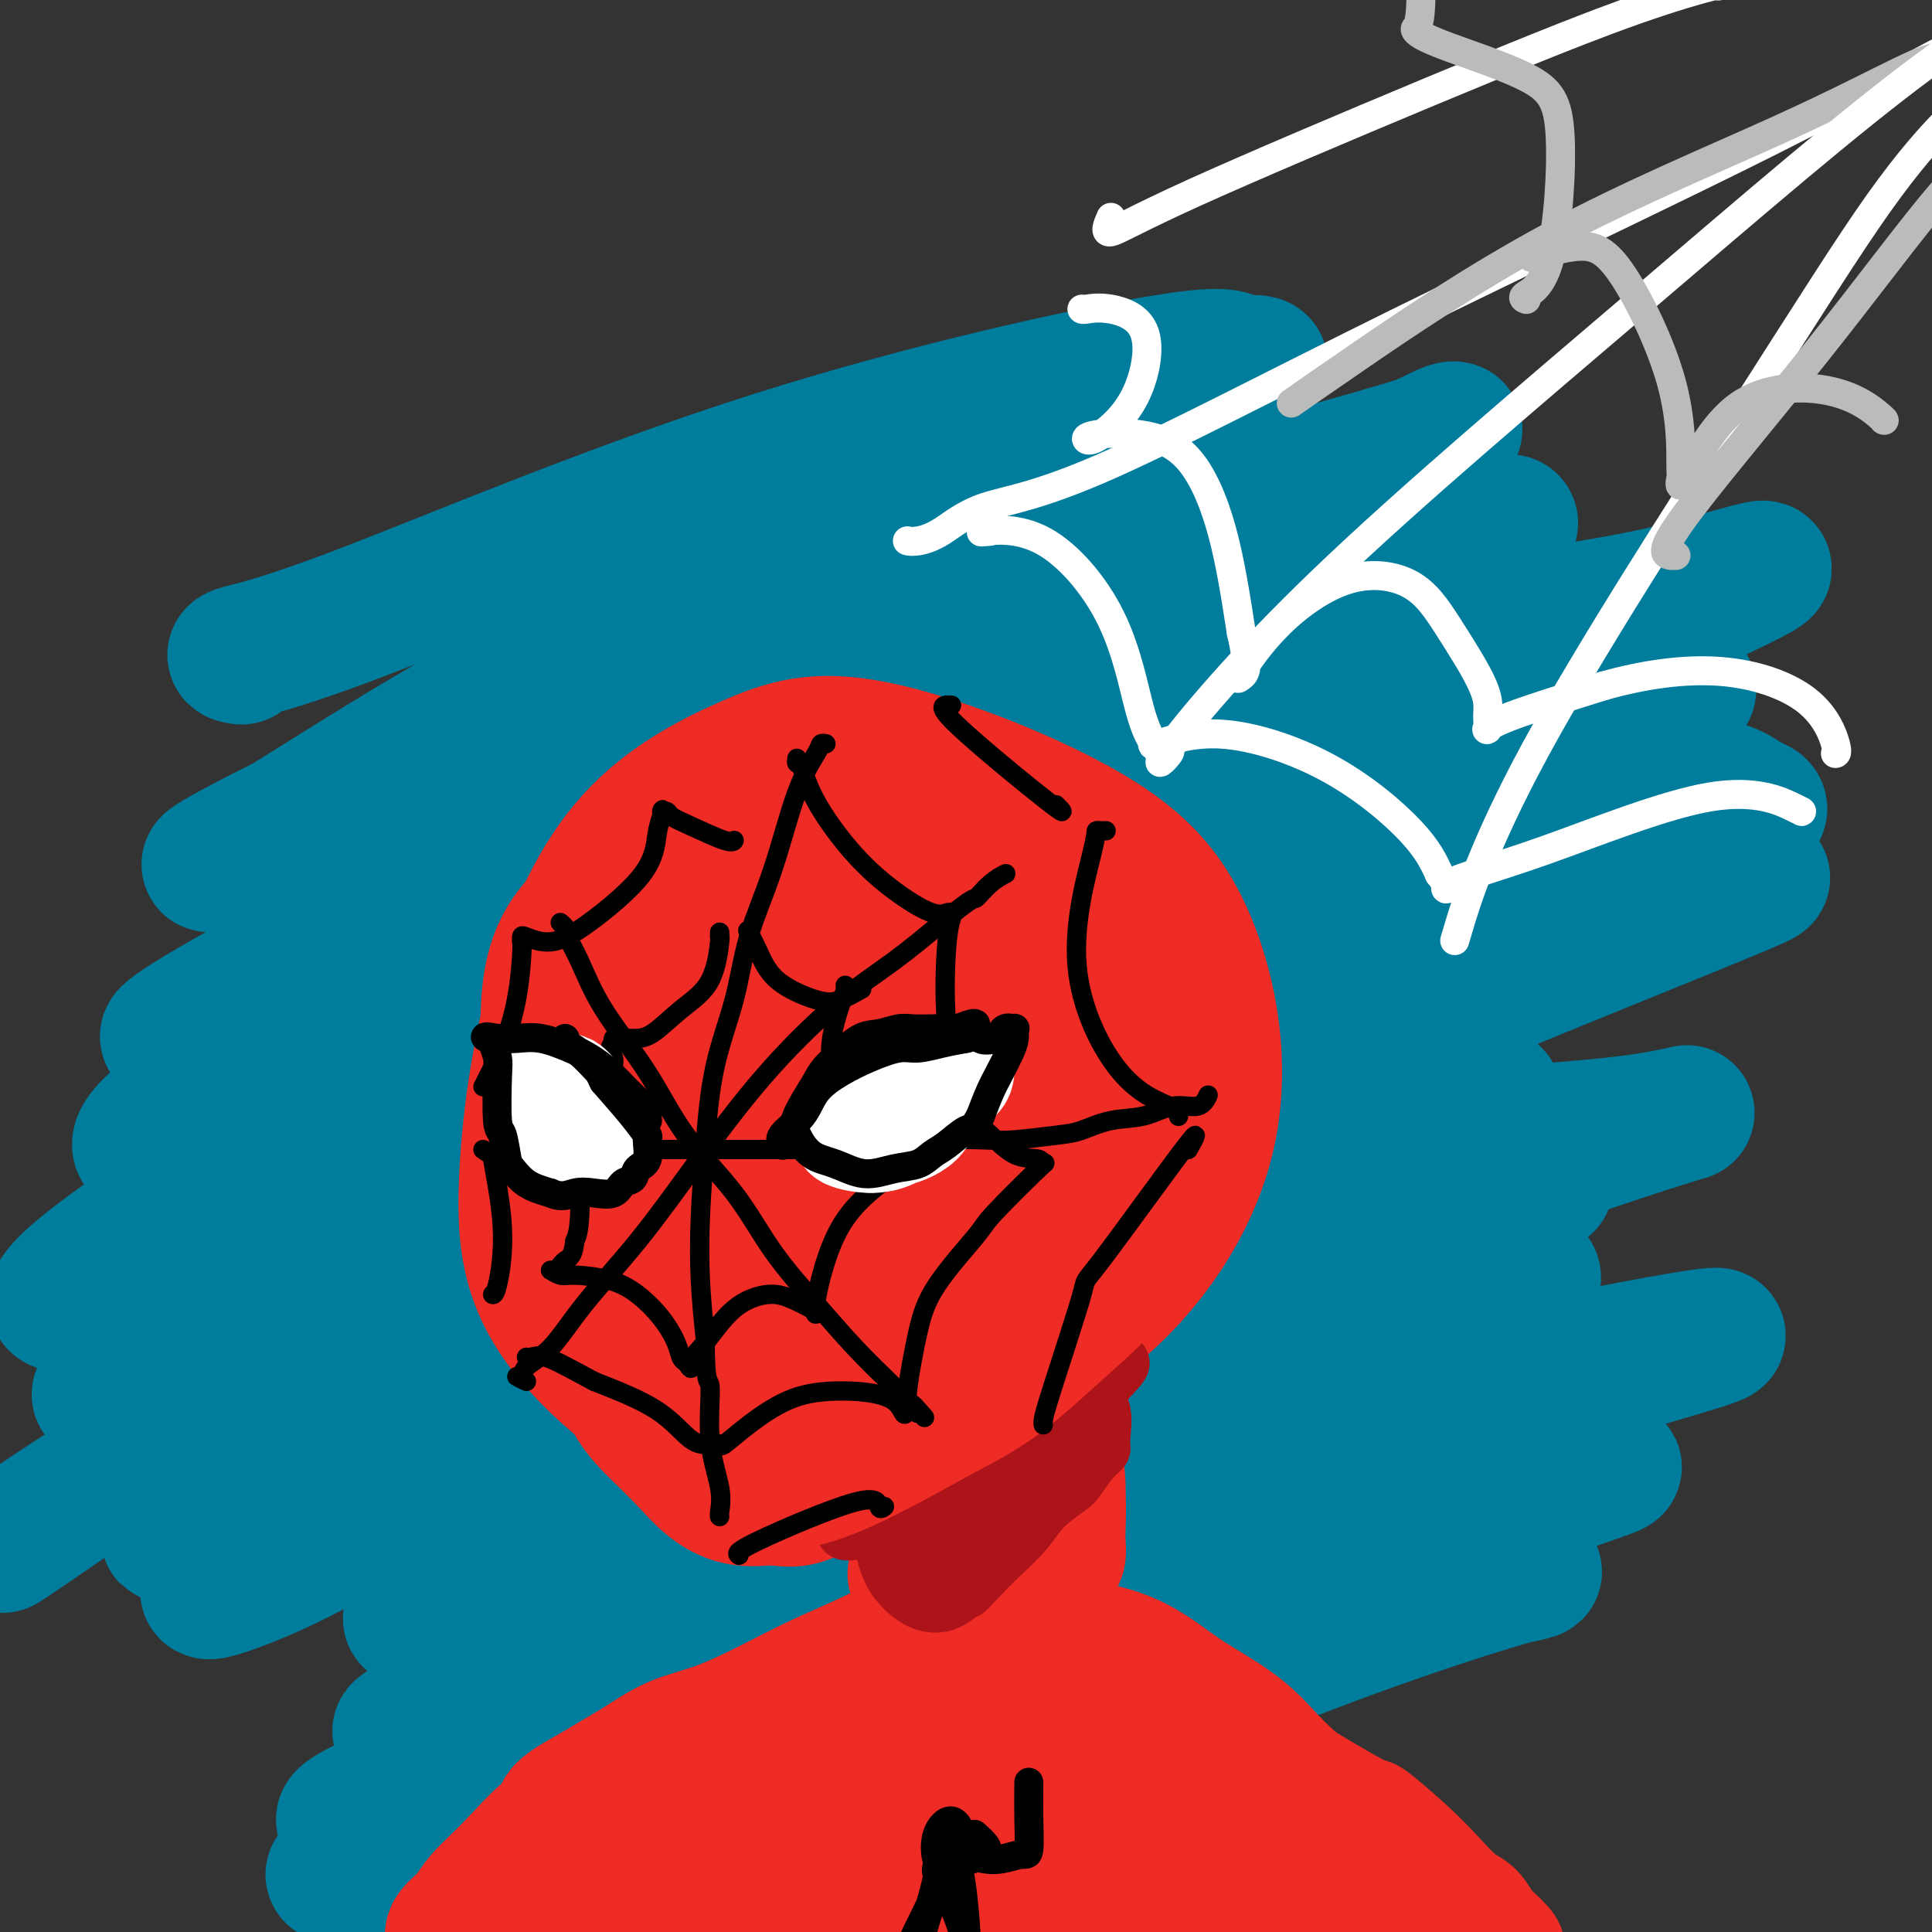<svg viewBox='0 0 400 400' version='1.1' xmlns='http://www.w3.org/2000/svg' xmlns:xlink='http://www.w3.org/1999/xlink'><rect x="0" y="0" width="400" height="400" fill="#333333" stroke="none"/><g fill='none' stroke='rgb(0,124,156)' stroke-width='28' stroke-linecap='round' stroke-linejoin='round'><path d='M50,136c-1.171,-0.180 -2.342,-0.361 0,-1c2.342,-0.639 8.197,-1.737 27,-9c18.803,-7.263 50.556,-20.692 83,-31c32.444,-10.308 65.580,-17.496 81,-20c15.420,-2.504 13.123,-0.325 16,0c2.877,0.325 10.927,-1.203 -10,7c-20.927,8.203 -70.831,26.137 -109,44c-38.169,17.863 -64.602,35.654 -80,45c-15.398,9.346 -19.761,10.247 -8,4c11.761,-6.247 39.646,-19.642 70,-31c30.354,-11.358 63.177,-20.679 96,-30'/><path d='M216,114c30.947,-9.113 60.315,-16.895 74,-21c13.685,-4.105 11.686,-4.532 10,-4c-1.686,0.532 -3.058,2.022 -26,11c-22.942,8.978 -67.453,25.445 -106,43c-38.547,17.555 -71.130,36.197 -93,49c-21.870,12.803 -33.027,19.765 -38,22c-4.973,2.235 -3.764,-0.257 22,-14c25.764,-13.743 76.081,-38.735 118,-55c41.919,-16.265 75.440,-23.802 98,-29c22.560,-5.198 34.160,-8.057 37,-8c2.840,0.057 -3.080,3.028 -9,6'/><path d='M303,114c-22.591,9.039 -74.569,28.636 -122,49c-47.431,20.364 -90.315,41.494 -115,55c-24.685,13.506 -31.172,19.389 -35,20c-3.828,0.611 -4.999,-4.051 20,-18c24.999,-13.949 76.166,-37.187 123,-55c46.834,-17.813 89.334,-30.202 111,-36c21.666,-5.798 22.496,-5.007 24,-5c1.504,0.007 3.681,-0.771 -11,6c-14.681,6.771 -46.222,21.092 -88,40c-41.778,18.908 -93.794,42.402 -126,59c-32.206,16.598 -44.603,26.299 -57,36'/><path d='M27,265c-15.149,7.448 -24.522,8.069 -2,-8c22.522,-16.069 76.939,-48.827 127,-73c50.061,-24.173 95.766,-39.762 127,-48c31.234,-8.238 47.998,-9.125 65,-13c17.002,-3.875 34.244,-10.740 7,2c-27.244,12.740 -98.974,45.083 -139,62c-40.026,16.917 -48.350,18.409 -74,31c-25.650,12.591 -68.628,36.282 -93,52c-24.372,15.718 -30.139,23.462 -19,16c11.139,-7.462 39.182,-30.132 80,-53c40.818,-22.868 94.409,-45.934 148,-69'/><path d='M254,164c36.772,-15.336 54.701,-19.176 68,-21c13.299,-1.824 21.967,-1.633 26,-1c4.033,0.633 3.432,1.709 -36,20c-39.432,18.291 -117.695,53.797 -149,68c-31.305,14.203 -15.653,7.101 0,0'/><path d='M87,278c-16.504,4.864 -33.009,9.729 -52,20c-18.991,10.271 -40.469,25.949 -33,21c7.469,-4.949 43.886,-30.523 78,-52c34.114,-21.477 65.927,-38.856 111,-57c45.073,-18.144 103.407,-37.054 134,-44c30.593,-6.946 33.446,-1.927 37,0c3.554,1.927 7.808,0.764 -27,14c-34.808,13.236 -108.679,40.871 -143,55c-34.321,14.129 -29.092,14.751 -27,15c2.092,0.249 1.046,0.124 0,0'/><path d='M85,287c-10.387,6.286 -20.774,12.571 -31,19c-10.226,6.429 -20.292,13.000 -19,12c1.292,-1.000 13.940,-9.571 19,-13c5.060,-3.429 2.530,-1.714 0,0'/><path d='M304,192c14.880,-1.576 29.761,-3.152 43,-6c13.239,-2.848 24.837,-6.970 13,-2c-11.837,4.970 -47.110,19.030 -73,30c-25.890,10.970 -42.397,18.848 -49,22c-6.603,3.152 -3.301,1.576 0,0'/><path d='M88,307c-10.589,6.583 -21.179,13.167 -32,18c-10.821,4.833 -21.875,7.917 -2,-2c19.875,-9.917 70.679,-32.833 91,-42c20.321,-9.167 10.161,-4.583 0,0'/><path d='M256,240c11.238,-1.400 22.475,-2.801 38,-4c15.525,-1.199 35.337,-2.198 47,-4c11.663,-1.802 15.179,-4.408 -18,7c-33.179,11.408 -103.051,36.831 -131,47c-27.949,10.169 -13.974,5.085 0,0'/><path d='M135,310c-9.440,5.774 -18.880,11.547 -31,17c-12.120,5.453 -26.919,10.585 -14,7c12.919,-3.585 53.555,-15.888 73,-22c19.445,-6.112 17.699,-6.032 17,-6c-0.699,0.032 -0.349,0.016 0,0'/><path d='M233,283c4.042,-0.500 8.083,-1.000 27,-6c18.917,-5.000 52.708,-14.500 57,-13c4.292,1.500 -20.917,14.000 -31,19c-10.083,5.000 -5.042,2.500 0,0'/><path d='M228,308c0.000,0.000 0.100,0.100 0.1,0.1'/><path d='M183,329c-3.506,0.655 -7.012,1.310 -22,9c-14.988,7.690 -41.458,22.417 -47,26c-5.542,3.583 9.845,-3.976 16,-7c6.155,-3.024 3.077,-1.512 0,0'/><path d='M284,283c6.667,-1.250 13.333,-2.500 16,-3c2.667,-0.500 1.333,-0.250 0,0'/><path d='M89,378c-9.667,4.444 -19.333,8.889 -20,10c-0.667,1.111 7.667,-1.111 11,-2c3.333,-0.889 1.667,-0.444 0,0'/><path d='M320,286c3.378,-0.956 6.756,-1.911 8,-2c1.244,-0.089 0.356,0.689 0,1c-0.356,0.311 -0.178,0.156 0,0'/><path d='M159,353c-0.059,-0.646 -0.118,-1.292 -15,6c-14.882,7.292 -44.587,22.522 -57,29c-12.413,6.478 -7.534,4.206 -1,1c6.534,-3.206 14.724,-7.344 18,-9c3.276,-1.656 1.638,-0.828 0,0'/><path d='M321,283c-0.973,-0.003 -1.945,-0.005 8,-2c9.945,-1.995 30.809,-5.982 26,-4c-4.809,1.982 -35.289,9.933 -67,21c-31.711,11.067 -64.653,25.249 -91,36c-26.347,10.751 -46.099,18.072 -54,21c-7.901,2.928 -3.950,1.464 0,0'/><path d='M72,377c1.482,-0.074 2.963,-0.147 1,0c-1.963,0.147 -7.372,0.515 18,-10c25.372,-10.515 81.523,-31.914 111,-43c29.477,-11.086 32.279,-11.858 48,-18c15.721,-6.142 44.360,-17.655 58,-23c13.640,-5.345 12.279,-4.523 13,-5c0.721,-0.477 3.523,-2.253 -12,2c-15.523,4.253 -49.369,14.535 -81,25c-31.631,10.465 -61.045,21.114 -83,29c-21.955,7.886 -36.449,13.008 -48,18c-11.551,4.992 -20.157,9.855 -9,3c11.157,-6.855 42.079,-25.427 73,-44'/><path d='M161,311c28.927,-14.910 64.743,-30.185 92,-41c27.257,-10.815 45.954,-17.169 57,-21c11.046,-3.831 14.440,-5.138 3,-3c-11.440,2.138 -37.715,7.721 -72,19c-34.285,11.279 -76.581,28.255 -103,37c-26.419,8.745 -36.962,9.260 -45,11c-8.038,1.740 -13.571,4.704 -2,-1c11.571,-5.704 40.246,-20.075 72,-35c31.754,-14.925 66.588,-30.403 90,-39c23.412,-8.597 35.404,-10.313 38,-11c2.596,-0.687 -4.202,-0.343 -11,0'/><path d='M280,227c-17.672,5.089 -56.351,17.811 -93,30c-36.649,12.189 -71.266,23.846 -92,31c-20.734,7.154 -27.584,9.805 -33,12c-5.416,2.195 -9.399,3.934 8,-4c17.399,-7.934 56.181,-25.541 87,-39c30.819,-13.459 53.675,-22.768 64,-27c10.325,-4.232 8.120,-3.385 5,-3c-3.120,0.385 -7.156,0.309 -27,7c-19.844,6.691 -55.496,20.147 -80,29c-24.504,8.853 -37.858,13.101 -41,14c-3.142,0.899 3.929,-1.550 11,-4'/><path d='M89,273c12.442,-3.578 38.046,-10.523 69,-18c30.954,-7.477 67.256,-15.485 93,-20c25.744,-4.515 40.929,-5.538 50,-7c9.071,-1.462 12.029,-3.363 2,4c-10.029,7.363 -33.046,23.992 -66,44c-32.954,20.008 -75.846,43.396 -102,59c-26.154,15.604 -35.569,23.424 -41,27c-5.431,3.576 -6.878,2.907 14,-4c20.878,-6.907 64.083,-20.052 102,-30c37.917,-9.948 70.548,-16.699 89,-20c18.452,-3.301 22.726,-3.150 27,-3'/><path d='M326,305c17.859,-3.358 4.507,-0.252 -20,9c-24.507,9.252 -60.170,24.652 -88,37c-27.830,12.348 -47.828,21.645 -58,27c-10.172,5.355 -10.519,6.766 -14,8c-3.481,1.234 -10.098,2.289 12,-8c22.098,-10.289 72.911,-31.922 103,-42c30.089,-10.078 39.455,-8.601 47,-9c7.545,-0.399 13.270,-2.674 7,-1c-6.270,1.674 -24.534,7.297 -47,16c-22.466,8.703 -49.133,20.487 -63,27c-13.867,6.513 -14.933,7.757 -16,9'/><path d='M189,378c-12.067,6.044 -2.733,3.156 1,2c3.733,-1.156 1.867,-0.578 0,0'/></g>
<g fill='none' stroke='rgb(238,43,36)' stroke-width='28' stroke-linecap='round' stroke-linejoin='round'><path d='M206,177c0.109,-0.425 0.218,-0.850 0,-1c-0.218,-0.150 -0.762,-0.026 -4,-3c-3.238,-2.974 -9.170,-9.046 -19,-9c-9.830,0.046 -23.558,6.210 -33,11c-9.442,4.790 -14.600,8.207 -20,14c-5.400,5.793 -11.044,13.964 -14,23c-2.956,9.036 -3.226,18.939 -2,28c1.226,9.061 3.947,17.282 9,26c5.053,8.718 12.437,17.935 23,23c10.563,5.065 24.305,5.979 35,5c10.695,-0.979 18.341,-3.851 26,-11c7.659,-7.149 15.329,-18.574 23,-30'/><path d='M230,253c4.502,-10.503 4.256,-21.762 2,-34c-2.256,-12.238 -6.522,-25.456 -13,-35c-6.478,-9.544 -15.167,-15.413 -25,-18c-9.833,-2.587 -20.810,-1.893 -33,2c-12.190,3.893 -25.595,10.985 -34,17c-8.405,6.015 -11.812,10.954 -13,19c-1.188,8.046 -0.158,19.200 1,31c1.158,11.800 2.444,24.245 7,34c4.556,9.755 12.380,16.819 24,21c11.620,4.181 27.034,5.480 41,2c13.966,-3.480 26.483,-11.740 39,-20'/><path d='M226,272c11.497,-9.367 20.739,-22.784 24,-37c3.261,-14.216 0.540,-29.230 -4,-40c-4.540,-10.770 -10.898,-17.297 -23,-24c-12.102,-6.703 -29.949,-13.584 -42,-16c-12.051,-2.416 -18.307,-0.369 -26,3c-7.693,3.369 -16.821,8.058 -24,16c-7.179,7.942 -12.407,19.136 -16,32c-3.593,12.864 -5.551,27.396 -6,39c-0.449,11.604 0.610,20.278 8,30c7.390,9.722 21.111,20.492 34,24c12.889,3.508 24.944,-0.246 37,-4'/><path d='M188,295c11.607,-5.547 22.123,-17.416 28,-29c5.877,-11.584 7.115,-22.885 5,-36c-2.115,-13.115 -7.582,-28.044 -16,-40c-8.418,-11.956 -19.786,-20.938 -31,-24c-11.214,-3.062 -22.275,-0.205 -31,7c-8.725,7.205 -15.114,18.757 -19,30c-3.886,11.243 -5.271,22.176 -5,33c0.271,10.824 2.196,21.541 8,31c5.804,9.459 15.486,17.662 28,21c12.514,3.338 27.861,1.811 39,-7c11.139,-8.811 18.069,-24.905 25,-41'/><path d='M219,240c4.576,-13.203 3.515,-25.711 0,-38c-3.515,-12.289 -9.486,-24.359 -22,-28c-12.514,-3.641 -31.571,1.149 -43,5c-11.429,3.851 -15.229,6.765 -18,16c-2.771,9.235 -4.512,24.791 1,38c5.512,13.209 18.278,24.070 25,29c6.722,4.930 7.401,3.929 13,-1c5.599,-4.929 16.119,-13.785 18,-29c1.881,-15.215 -4.878,-36.789 -11,-48c-6.122,-11.211 -11.606,-12.060 -18,-9c-6.394,3.060 -13.697,10.030 -21,17'/><path d='M143,192c-5.456,11.025 -8.597,30.086 -9,44c-0.403,13.914 1.930,22.680 8,30c6.070,7.320 15.876,13.193 26,5c10.124,-8.193 20.567,-30.452 25,-48c4.433,-17.548 2.855,-30.384 0,-38c-2.855,-7.616 -6.988,-10.012 -15,-6c-8.012,4.012 -19.904,14.431 -26,27c-6.096,12.569 -6.397,27.286 -5,37c1.397,9.714 4.491,14.423 12,16c7.509,1.577 19.431,0.022 26,-8c6.569,-8.022 7.784,-22.511 9,-37'/><path d='M194,214c-0.680,-9.600 -6.880,-15.100 -13,-17c-6.120,-1.900 -12.161,-0.198 -16,9c-3.839,9.198 -5.476,25.894 -5,36c0.476,10.106 3.064,13.622 10,13c6.936,-0.622 18.221,-5.381 23,-15c4.779,-9.619 3.051,-24.096 0,-32c-3.051,-7.904 -7.425,-9.234 -12,-10c-4.575,-0.766 -9.350,-0.968 -13,0c-3.650,0.968 -6.175,3.107 -9,4c-2.825,0.893 -5.950,0.541 -9,1c-3.050,0.459 -6.025,1.730 -9,3'/><path d='M141,206c-5.953,2.165 -7.336,3.578 -9,6c-1.664,2.422 -3.610,5.855 -5,9c-1.390,3.145 -2.223,6.004 -3,9c-0.777,2.996 -1.498,6.129 -2,9c-0.502,2.871 -0.785,5.481 -1,9c-0.215,3.519 -0.361,7.947 0,11c0.361,3.053 1.229,4.733 2,7c0.771,2.267 1.444,5.123 2,7c0.556,1.877 0.996,2.775 2,4c1.004,1.225 2.573,2.779 4,4c1.427,1.221 2.714,2.111 4,3'/><path d='M135,284c2.861,1.973 5.015,1.404 8,1c2.985,-0.404 6.803,-0.645 10,-1c3.197,-0.355 5.773,-0.825 9,-3c3.227,-2.175 7.106,-6.056 11,-15c3.894,-8.944 7.802,-22.953 9,-34c1.198,-11.047 -0.315,-19.133 -1,-24c-0.685,-4.867 -0.543,-6.517 -1,-7c-0.457,-0.483 -1.514,0.200 -3,2c-1.486,1.800 -3.400,4.715 -5,7c-1.600,2.285 -2.886,3.938 -5,6c-2.114,2.062 -5.057,4.531 -8,7'/><path d='M159,223c-4.893,5.844 -6.625,9.455 -8,13c-1.375,3.545 -2.394,7.026 -3,11c-0.606,3.974 -0.799,8.443 -1,12c-0.201,3.557 -0.408,6.201 0,9c0.408,2.799 1.432,5.752 2,8c0.568,2.248 0.678,3.792 1,5c0.322,1.208 0.854,2.081 0,2c-0.854,-0.081 -3.095,-1.114 -5,-3c-1.905,-1.886 -3.474,-4.623 -7,-9c-3.526,-4.377 -9.007,-10.393 -12,-14c-2.993,-3.607 -3.496,-4.803 -4,-6'/><path d='M122,251c-3.879,-5.078 -2.075,-3.272 -2,-2c0.075,1.272 -1.577,2.012 -2,3c-0.423,0.988 0.384,2.226 1,4c0.616,1.774 1.042,4.084 2,7c0.958,2.916 2.449,6.440 4,11c1.551,4.560 3.161,10.158 5,14c1.839,3.842 3.907,5.930 6,8c2.093,2.070 4.210,4.122 6,6c1.790,1.878 3.251,3.583 5,5c1.749,1.417 3.785,2.548 6,3c2.215,0.452 4.607,0.226 7,0'/><path d='M160,310c3.173,0.546 4.606,0.410 6,0c1.394,-0.410 2.750,-1.094 5,-2c2.250,-0.906 5.395,-2.034 8,-3c2.605,-0.966 4.669,-1.769 7,-3c2.331,-1.231 4.929,-2.888 8,-5c3.071,-2.112 6.616,-4.678 9,-7c2.384,-2.322 3.609,-4.398 6,-7c2.391,-2.602 5.950,-5.728 8,-8c2.050,-2.272 2.590,-3.689 3,-5c0.410,-1.311 0.688,-2.518 0,-3c-0.688,-0.482 -2.344,-0.241 -4,0'/><path d='M216,267c-1.990,0.713 -4.964,2.497 -7,4c-2.036,1.503 -3.134,2.725 -4,4c-0.866,1.275 -1.502,2.601 -2,5c-0.498,2.399 -0.859,5.870 -2,10c-1.141,4.130 -3.061,8.918 -4,14c-0.939,5.082 -0.895,10.456 -1,14c-0.105,3.544 -0.357,5.256 -1,6c-0.643,0.744 -1.678,0.519 -2,1c-0.322,0.481 0.067,1.668 -2,-3c-2.067,-4.668 -6.591,-15.191 -8,-23c-1.409,-7.809 0.295,-12.905 2,-18'/><path d='M185,281c1.414,-4.151 3.950,-5.530 6,-6c2.050,-0.470 3.615,-0.032 6,5c2.385,5.032 5.589,14.656 8,22c2.411,7.344 4.029,12.406 5,17c0.971,4.594 1.294,8.720 1,2c-0.294,-6.720 -1.204,-24.285 -1,-32c0.204,-7.715 1.521,-5.581 3,-7c1.479,-1.419 3.118,-6.391 4,-8c0.882,-1.609 1.007,0.144 1,3c-0.007,2.856 -0.145,6.816 0,12c0.145,5.184 0.572,11.592 1,18'/><path d='M219,307c0.285,7.354 -0.003,9.238 0,11c0.003,1.762 0.296,3.402 0,4c-0.296,0.598 -1.181,0.153 -3,0c-1.819,-0.153 -4.571,-0.013 -7,0c-2.429,0.013 -4.535,-0.102 -6,0c-1.465,0.102 -2.287,0.422 -4,1c-1.713,0.578 -4.315,1.413 -6,2c-1.685,0.587 -2.454,0.927 -3,1c-0.546,0.073 -0.870,-0.122 0,-1c0.870,-0.878 2.935,-2.439 5,-4'/><path d='M195,321c1.211,-1.454 1.738,-2.587 2,-3c0.262,-0.413 0.260,-0.104 0,1c-0.260,1.104 -0.777,3.002 -1,5c-0.223,1.998 -0.151,4.096 0,6c0.151,1.904 0.380,3.613 0,5c-0.380,1.387 -1.370,2.451 -2,3c-0.630,0.549 -0.901,0.584 -1,0c-0.099,-0.584 -0.027,-1.785 0,-4c0.027,-2.215 0.007,-5.442 0,-7c-0.007,-1.558 -0.002,-1.445 0,-1c0.002,0.445 0.001,1.223 0,2'/><path d='M193,328c-0.006,-0.771 0.480,2.302 0,4c-0.480,1.698 -1.925,2.021 -3,3c-1.075,0.979 -1.779,2.615 -3,4c-1.221,1.385 -2.961,2.519 -6,4c-3.039,1.481 -7.379,3.310 -11,5c-3.621,1.690 -6.522,3.243 -10,5c-3.478,1.757 -7.531,3.719 -11,5c-3.469,1.281 -6.352,1.879 -9,3c-2.648,1.121 -5.059,2.763 -7,4c-1.941,1.237 -3.412,2.068 -5,3c-1.588,0.932 -3.294,1.966 -5,3'/><path d='M123,371c-9.969,5.390 -5.891,4.864 -5,5c0.891,0.136 -1.404,0.932 -4,3c-2.596,2.068 -5.492,5.407 -8,8c-2.508,2.593 -4.629,4.440 -6,6c-1.371,1.560 -1.993,2.832 -3,4c-1.007,1.168 -2.398,2.233 -3,3c-0.602,0.767 -0.416,1.236 1,1c1.416,-0.236 4.060,-1.177 7,-2c2.940,-0.823 6.176,-1.529 11,-2c4.824,-0.471 11.235,-0.706 18,-1c6.765,-0.294 13.882,-0.647 21,-1'/><path d='M152,395c12.914,-0.567 16.200,0.517 22,1c5.800,0.483 14.113,0.367 21,1c6.887,0.633 12.346,2.016 18,3c5.654,0.984 11.501,1.570 17,2c5.499,0.430 10.648,0.705 16,1c5.352,0.295 10.906,0.609 16,1c5.094,0.391 9.726,0.857 14,1c4.274,0.143 8.189,-0.038 10,-1c1.811,-0.962 1.517,-2.703 1,-4c-0.517,-1.297 -1.259,-2.148 -2,-3'/><path d='M285,397c-0.680,-2.382 -1.882,-4.838 -3,-7c-1.118,-2.162 -2.154,-4.031 -4,-7c-1.846,-2.969 -4.504,-7.037 -7,-10c-2.496,-2.963 -4.830,-4.820 -7,-7c-2.170,-2.180 -4.174,-4.682 -7,-7c-2.826,-2.318 -6.473,-4.453 -9,-6c-2.527,-1.547 -3.934,-2.506 -6,-4c-2.066,-1.494 -4.791,-3.524 -8,-5c-3.209,-1.476 -6.902,-2.397 -11,-3c-4.098,-0.603 -8.599,-0.886 -13,0c-4.401,0.886 -8.700,2.943 -13,5'/><path d='M197,346c-5.898,2.359 -14.143,5.755 -21,9c-6.857,3.245 -12.326,6.337 -19,10c-6.674,3.663 -14.555,7.896 -20,11c-5.445,3.104 -8.456,5.078 -10,6c-1.544,0.922 -1.623,0.793 1,0c2.623,-0.793 7.948,-2.251 17,-4c9.052,-1.749 21.832,-3.789 34,-6c12.168,-2.211 23.726,-4.593 32,-5c8.274,-0.407 13.266,1.160 16,2c2.734,0.840 3.210,0.954 4,1c0.790,0.046 1.895,0.023 3,0'/><path d='M234,370c3.336,-0.087 0.176,-1.804 -3,-4c-3.176,-2.196 -6.367,-4.870 -10,-7c-3.633,-2.130 -7.710,-3.717 -11,-4c-3.290,-0.283 -5.795,0.739 -10,3c-4.205,2.261 -10.109,5.762 -19,11c-8.891,5.238 -20.770,12.212 -26,16c-5.230,3.788 -3.813,4.391 -2,4c1.813,-0.391 4.022,-1.775 9,-5c4.978,-3.225 12.725,-8.291 24,-11c11.275,-2.709 26.079,-3.060 36,-2c9.921,1.060 14.961,3.530 20,6'/><path d='M242,377c6.443,2.331 12.550,5.159 17,8c4.450,2.841 7.242,5.694 9,7c1.758,1.306 2.481,1.064 -4,-2c-6.481,-3.064 -20.164,-8.952 -30,-12c-9.836,-3.048 -15.823,-3.258 -21,-4c-5.177,-0.742 -9.544,-2.015 -12,-3c-2.456,-0.985 -3.001,-1.681 0,-2c3.001,-0.319 9.547,-0.261 15,1c5.453,1.261 9.814,3.724 16,6c6.186,2.276 14.196,4.365 20,6c5.804,1.635 9.402,2.818 13,4'/><path d='M265,386c8.473,2.651 5.155,1.280 3,0c-2.155,-1.280 -3.146,-2.467 -7,-6c-3.854,-3.533 -10.571,-9.410 -16,-14c-5.429,-4.590 -9.572,-7.891 -13,-11c-3.428,-3.109 -6.143,-6.025 -7,-8c-0.857,-1.975 0.142,-3.010 1,-3c0.858,0.010 1.575,1.063 4,3c2.425,1.937 6.557,4.756 10,7c3.443,2.244 6.196,3.912 10,6c3.804,2.088 8.658,4.597 13,7c4.342,2.403 8.171,4.702 12,7'/><path d='M275,374c9.046,5.260 7.162,3.411 8,4c0.838,0.589 4.399,3.618 7,6c2.601,2.382 4.244,4.118 6,6c1.756,1.882 3.627,3.909 5,5c1.373,1.091 2.249,1.245 3,2c0.751,0.755 1.378,2.111 2,3c0.622,0.889 1.239,1.310 2,2c0.761,0.690 1.666,1.647 2,2c0.334,0.353 0.095,0.101 0,0c-0.095,-0.101 -0.048,-0.050 0,0'/></g>
<g fill='none' stroke='rgb(173,20,25)' stroke-width='12' stroke-linecap='round' stroke-linejoin='round'><path d='M177,317c-0.842,0.088 -1.685,0.176 -2,0c-0.315,-0.176 -0.103,-0.616 1,-1c1.103,-0.384 3.096,-0.713 7,-3c3.904,-2.287 9.718,-6.533 14,-9c4.282,-2.467 7.031,-3.154 10,-5c2.969,-1.846 6.158,-4.849 9,-7c2.842,-2.151 5.336,-3.449 7,-5c1.664,-1.551 2.498,-3.354 3,-4c0.502,-0.646 0.674,-0.136 1,0c0.326,0.136 0.808,-0.104 1,0c0.192,0.104 0.096,0.552 0,1'/><path d='M228,284c7.888,-4.639 2.109,0.263 0,3c-2.109,2.737 -0.547,3.307 0,5c0.547,1.693 0.081,4.507 0,6c-0.081,1.493 0.225,1.665 0,2c-0.225,0.335 -0.982,0.833 -2,2c-1.018,1.167 -2.299,3.004 -3,4c-0.701,0.996 -0.823,1.151 -2,2c-1.177,0.849 -3.408,2.393 -5,4c-1.592,1.607 -2.544,3.279 -4,5c-1.456,1.721 -3.416,3.492 -5,5c-1.584,1.508 -2.792,2.754 -4,4'/><path d='M203,326c-4.092,4.288 -2.822,3.007 -3,3c-0.178,-0.007 -1.803,1.262 -3,2c-1.197,0.738 -1.966,0.947 -3,1c-1.034,0.053 -2.332,-0.051 -4,-1c-1.668,-0.949 -3.704,-2.743 -5,-5c-1.296,-2.257 -1.851,-4.977 -2,-6c-0.149,-1.023 0.109,-0.349 0,0c-0.109,0.349 -0.586,0.372 2,-1c2.586,-1.372 8.235,-4.139 13,-7c4.765,-2.861 8.647,-5.818 12,-8c3.353,-2.182 6.176,-3.591 9,-5'/><path d='M219,299c5.751,-3.405 2.127,-1.416 1,-1c-1.127,0.416 0.241,-0.739 -1,0c-1.241,0.739 -5.093,3.374 -8,6c-2.907,2.626 -4.869,5.244 -8,8c-3.131,2.756 -7.432,5.652 -10,8c-2.568,2.348 -3.404,4.150 -4,5c-0.596,0.850 -0.953,0.750 -1,1c-0.047,0.250 0.214,0.851 1,1c0.786,0.149 2.096,-0.152 6,-4c3.904,-3.848 10.401,-11.242 15,-16c4.599,-4.758 7.299,-6.879 10,-9'/><path d='M220,298c5.202,-4.583 2.708,-2.542 1,-1c-1.708,1.542 -2.631,2.583 -3,3c-0.369,0.417 -0.185,0.208 0,0'/></g>
<g fill='none' stroke='rgb(238,43,36)' stroke-width='12' stroke-linecap='round' stroke-linejoin='round'><path d='M162,307c-0.407,0.223 -0.813,0.446 -1,1c-0.187,0.554 -0.154,1.440 1,2c1.154,0.560 3.428,0.796 8,-1c4.572,-1.796 11.443,-5.624 18,-10c6.557,-4.376 12.800,-9.302 18,-14c5.200,-4.698 9.357,-9.170 13,-13c3.643,-3.830 6.772,-7.018 9,-9c2.228,-1.982 3.556,-2.758 4,-3c0.444,-0.242 0.004,0.050 0,0c-0.004,-0.050 0.427,-0.443 0,0c-0.427,0.443 -1.714,1.721 -3,3'/><path d='M229,263c-1.975,2.340 -5.414,6.690 -9,11c-3.586,4.310 -7.319,8.581 -11,12c-3.681,3.419 -7.308,5.988 -11,9c-3.692,3.012 -7.447,6.468 -12,9c-4.553,2.532 -9.903,4.140 -14,6c-4.097,1.860 -6.941,3.971 -9,5c-2.059,1.029 -3.334,0.978 -4,1c-0.666,0.022 -0.725,0.119 0,0c0.725,-0.119 2.234,-0.455 5,-1c2.766,-0.545 6.790,-1.299 13,-4c6.210,-2.701 14.605,-7.351 23,-12'/><path d='M200,299c10.033,-5.058 14.615,-9.204 20,-14c5.385,-4.796 11.571,-10.241 15,-14c3.429,-3.759 4.100,-5.833 5,-8c0.900,-2.167 2.028,-4.427 2,-5c-0.028,-0.573 -1.211,0.541 -2,1c-0.789,0.459 -1.184,0.264 -2,1c-0.816,0.736 -2.054,2.403 -5,5c-2.946,2.597 -7.601,6.122 -12,10c-4.399,3.878 -8.543,8.108 -13,12c-4.457,3.892 -9.229,7.446 -14,11'/><path d='M194,298c-8.850,7.244 -6.974,5.353 -9,6c-2.026,0.647 -7.956,3.833 -13,6c-5.044,2.167 -9.204,3.314 -11,4c-1.796,0.686 -1.227,0.910 -1,1c0.227,0.090 0.114,0.045 0,0'/></g>
<g fill='none' stroke='rgb(0,0,0)' stroke-width='4' stroke-linecap='round' stroke-linejoin='round'><path d='M171,154c-0.400,-0.089 -0.800,-0.179 -1,0c-0.200,0.179 -0.201,0.625 -1,2c-0.799,1.375 -2.395,3.679 -4,8c-1.605,4.321 -3.217,10.659 -5,16c-1.783,5.341 -3.735,9.686 -5,14c-1.265,4.314 -1.842,8.595 -3,13c-1.158,4.405 -2.896,8.932 -4,14c-1.104,5.068 -1.574,10.678 -2,16c-0.426,5.322 -0.807,10.356 -1,15c-0.193,4.644 -0.198,8.898 0,13c0.198,4.102 0.599,8.051 1,12'/><path d='M146,277c-0.050,10.403 0.824,8.409 1,10c0.176,1.591 -0.345,6.766 0,11c0.345,4.234 1.556,7.527 2,10c0.444,2.473 0.119,4.127 0,5c-0.119,0.873 -0.034,0.964 0,1c0.034,0.036 0.017,0.018 0,0'/><path d='M104,235c0.317,0.053 0.633,0.105 1,0c0.367,-0.105 0.784,-0.368 2,0c1.216,0.368 3.230,1.367 6,2c2.770,0.633 6.295,0.902 10,1c3.705,0.098 7.589,0.027 11,0c3.411,-0.027 6.351,-0.010 10,0c3.649,0.010 8.009,0.013 12,0c3.991,-0.013 7.613,-0.042 11,0c3.387,0.042 6.539,0.155 10,0c3.461,-0.155 7.230,-0.577 11,-1'/><path d='M188,237c11.445,-0.377 7.557,-0.821 8,-1c0.443,-0.179 5.218,-0.094 8,0c2.782,0.094 3.572,0.195 6,0c2.428,-0.195 6.493,-0.687 9,-1c2.507,-0.313 3.455,-0.446 5,-1c1.545,-0.554 3.686,-1.529 6,-2c2.314,-0.471 4.802,-0.438 7,-1c2.198,-0.562 4.104,-1.718 6,-2c1.896,-0.282 3.780,0.309 5,0c1.220,-0.309 1.777,-1.517 2,-2c0.223,-0.483 0.111,-0.242 0,0'/><path d='M116,191c0.489,0.432 0.979,0.865 1,1c0.021,0.135 -0.425,-0.027 0,1c0.425,1.027 1.721,3.242 3,6c1.279,2.758 2.540,6.060 5,10c2.460,3.940 6.119,8.518 9,13c2.881,4.482 4.984,8.867 8,13c3.016,4.133 6.943,8.014 10,12c3.057,3.986 5.242,8.079 8,12c2.758,3.921 6.089,7.671 9,11c2.911,3.329 5.403,6.237 8,9c2.597,2.763 5.298,5.382 8,8'/><path d='M185,287c7.440,8.833 4.542,4.917 4,4c-0.542,-0.917 1.274,1.167 2,2c0.726,0.833 0.363,0.417 0,0'/><path d='M109,286c-0.959,-0.465 -1.917,-0.929 -2,-1c-0.083,-0.071 0.710,0.253 1,0c0.290,-0.253 0.076,-1.083 1,-2c0.924,-0.917 2.984,-1.921 5,-4c2.016,-2.079 3.987,-5.232 7,-9c3.013,-3.768 7.068,-8.150 11,-13c3.932,-4.850 7.741,-10.167 12,-16c4.259,-5.833 8.966,-12.182 14,-18c5.034,-5.818 10.394,-11.105 15,-15c4.606,-3.895 8.459,-6.399 12,-9c3.541,-2.601 6.771,-5.301 10,-8'/><path d='M195,191c7.176,-5.933 6.616,-4.767 7,-5c0.384,-0.233 1.711,-1.867 3,-3c1.289,-1.133 2.539,-1.767 3,-2c0.461,-0.233 0.132,-0.067 0,0c-0.132,0.067 -0.066,0.033 0,0'/><path d='M155,193c-0.162,-0.302 -0.323,-0.605 0,0c0.323,0.605 1.131,2.116 2,4c0.869,1.884 1.799,4.140 4,6c2.201,1.860 5.672,3.323 8,4c2.328,0.677 3.511,0.567 5,0c1.489,-0.567 3.282,-1.591 4,-2c0.718,-0.409 0.359,-0.205 0,0'/><path d='M149,193c-0.023,0.514 -0.046,1.027 0,1c0.046,-0.027 0.161,-0.596 0,1c-0.161,1.596 -0.600,5.356 -2,8c-1.400,2.644 -3.762,4.172 -6,6c-2.238,1.828 -4.351,3.957 -6,5c-1.649,1.043 -2.834,1.001 -4,1c-1.166,-0.001 -2.314,0.038 -3,0c-0.686,-0.038 -0.910,-0.154 -1,0c-0.090,0.154 -0.045,0.577 0,1'/><path d='M127,216c-1.225,0.831 -0.286,1.907 0,3c0.286,1.093 -0.081,2.201 -1,4c-0.919,1.799 -2.391,4.288 -4,6c-1.609,1.712 -3.357,2.646 -5,3c-1.643,0.354 -3.183,0.127 -4,0c-0.817,-0.127 -0.912,-0.155 -1,0c-0.088,0.155 -0.170,0.492 0,1c0.170,0.508 0.592,1.188 2,2c1.408,0.812 3.802,1.757 5,5c1.198,3.243 1.199,8.784 1,12c-0.199,3.216 -0.600,4.108 -1,5'/><path d='M119,257c-0.355,3.410 -1.242,3.435 -2,4c-0.758,0.565 -1.387,1.670 -2,2c-0.613,0.330 -1.211,-0.114 -1,0c0.211,0.114 1.232,0.788 2,1c0.768,0.212 1.284,-0.036 3,0c1.716,0.036 4.631,0.356 7,1c2.369,0.644 4.193,1.612 6,3c1.807,1.388 3.598,3.197 5,5c1.402,1.803 2.416,3.601 3,5c0.584,1.399 0.738,2.400 1,3c0.262,0.600 0.631,0.800 1,1'/><path d='M142,282c1.663,2.308 0.821,1.079 1,0c0.179,-1.079 1.379,-2.010 3,-4c1.621,-1.990 3.665,-5.041 6,-7c2.335,-1.959 4.963,-2.825 7,-3c2.037,-0.175 3.484,0.340 5,1c1.516,0.660 3.099,1.464 4,2c0.901,0.536 1.118,0.803 1,1c-0.118,0.197 -0.570,0.322 0,-3c0.570,-3.322 2.163,-10.092 5,-15c2.837,-4.908 6.919,-7.954 11,-11'/><path d='M185,243c2.156,-2.378 2.044,-2.822 2,-3c-0.044,-0.178 -0.022,-0.089 0,0'/><path d='M175,204c0.028,0.345 0.055,0.689 0,1c-0.055,0.311 -0.193,0.587 -1,3c-0.807,2.413 -2.282,6.961 -2,11c0.282,4.039 2.323,7.567 4,11c1.677,3.433 2.990,6.770 4,8c1.010,1.230 1.717,0.351 2,0c0.283,-0.351 0.141,-0.176 0,0'/><path d='M165,157c-0.071,0.447 -0.143,0.895 0,1c0.143,0.105 0.499,-0.132 1,1c0.501,1.132 1.146,3.634 3,7c1.854,3.366 4.917,7.595 8,11c3.083,3.405 6.186,5.985 9,8c2.814,2.015 5.339,3.463 7,4c1.661,0.537 2.457,0.162 3,0c0.543,-0.162 0.833,-0.113 1,0c0.167,0.113 0.210,0.288 0,1c-0.210,0.712 -0.672,1.961 -1,6c-0.328,4.039 -0.522,10.868 0,16c0.522,5.132 1.761,8.566 3,12'/><path d='M199,224c1.311,7.387 3.088,8.353 5,10c1.912,1.647 3.959,3.975 6,5c2.041,1.025 4.077,0.747 5,1c0.923,0.253 0.732,1.037 1,1c0.268,-0.037 0.994,-0.894 -1,1c-1.994,1.894 -6.710,6.538 -9,9c-2.290,2.462 -2.155,2.743 -4,5c-1.845,2.257 -5.670,6.492 -8,10c-2.330,3.508 -3.166,6.291 -4,10c-0.834,3.709 -1.667,8.346 -2,11c-0.333,2.654 -0.167,3.327 0,4'/><path d='M188,291c-1.013,3.778 -0.545,0.722 -3,-1c-2.455,-1.722 -7.834,-2.111 -12,-2c-4.166,0.111 -7.121,0.723 -10,2c-2.879,1.277 -5.682,3.219 -8,5c-2.318,1.781 -4.150,3.402 -5,4c-0.850,0.598 -0.717,0.174 -1,0c-0.283,-0.174 -0.983,-0.098 -2,0c-1.017,0.098 -2.351,0.219 -4,-1c-1.649,-1.219 -3.614,-3.777 -7,-6c-3.386,-2.223 -8.193,-4.112 -13,-6'/><path d='M123,286c-5.812,-3.144 -8.341,-4.502 -10,-5c-1.659,-0.498 -2.447,-0.134 -3,0c-0.553,0.134 -0.872,0.038 -1,0c-0.128,-0.038 -0.064,-0.019 0,0'/><path d='M100,238c0.912,0.641 1.824,1.282 2,1c0.176,-0.282 -0.384,-1.487 0,1c0.384,2.487 1.711,8.667 2,14c0.289,5.333 -0.461,9.821 -1,12c-0.539,2.179 -0.868,2.051 -1,2c-0.132,-0.051 -0.066,-0.026 0,0'/><path d='M100,225c2.309,-4.529 4.619,-9.057 6,-14c1.381,-4.943 1.834,-10.300 2,-13c0.166,-2.700 0.047,-2.745 0,-3c-0.047,-0.255 -0.020,-0.722 0,-1c0.020,-0.278 0.033,-0.367 1,0c0.967,0.367 2.889,1.189 5,1c2.111,-0.189 4.411,-1.391 8,-4c3.589,-2.609 8.466,-6.626 11,-10c2.534,-3.374 2.724,-6.107 3,-8c0.276,-1.893 0.638,-2.947 1,-4'/><path d='M137,169c0.564,-2.072 -0.024,-1.252 0,-1c0.024,0.252 0.662,-0.066 1,0c0.338,0.066 0.378,0.515 1,1c0.622,0.485 1.827,1.006 4,2c2.173,0.994 5.316,2.460 7,3c1.684,0.540 1.910,0.154 2,0c0.090,-0.154 0.045,-0.077 0,0'/><path d='M197,146c-1.667,-0.089 -3.333,-0.179 1,4c4.333,4.179 14.667,12.625 19,16c4.333,3.375 2.667,1.679 2,1c-0.667,-0.679 -0.333,-0.339 0,0'/><path d='M229,172c-0.301,0.009 -0.603,0.018 -1,0c-0.397,-0.018 -0.891,-0.062 -1,0c-0.109,0.062 0.167,0.231 -1,5c-1.167,4.769 -3.777,14.140 -3,23c0.777,8.860 4.940,17.211 9,22c4.060,4.789 8.016,6.016 10,7c1.984,0.984 1.996,1.727 2,2c0.004,0.273 0.001,0.078 0,0c-0.001,-0.078 -0.001,-0.039 0,0'/><path d='M246,238c1.426,-2.532 2.851,-5.064 -1,0c-3.851,5.064 -12.979,17.725 -17,23c-4.021,5.275 -2.934,3.165 -4,7c-1.066,3.835 -4.286,13.616 -6,19c-1.714,5.384 -1.923,6.373 -2,7c-0.077,0.627 -0.022,0.894 0,1c0.022,0.106 0.011,0.053 0,0'/><path d='M153,322c-0.431,-0.332 -0.861,-0.663 4,-3c4.861,-2.337 15.014,-6.678 20,-8c4.986,-1.322 4.804,0.375 5,1c0.196,0.625 0.770,0.179 1,0c0.230,-0.179 0.115,-0.089 0,0'/></g>
<g fill='none' stroke='rgb(255,255,255)' stroke-width='20' stroke-linecap='round' stroke-linejoin='round'><path d='M177,234c-0.125,-0.175 -0.249,-0.349 0,0c0.249,0.349 0.872,1.222 2,2c1.128,0.778 2.761,1.460 6,0c3.239,-1.460 8.086,-5.064 10,-8c1.914,-2.936 0.897,-5.205 -2,-6c-2.897,-0.795 -7.674,-0.114 -11,2c-3.326,2.114 -5.201,5.663 -6,8c-0.799,2.337 -0.524,3.461 1,4c1.524,0.539 4.295,0.491 7,0c2.705,-0.491 5.344,-1.426 7,-3c1.656,-1.574 2.328,-3.787 3,-6'/><path d='M194,227c-0.486,-1.704 -3.200,-2.964 -6,-3c-2.800,-0.036 -5.686,1.152 -8,3c-2.314,1.848 -4.055,4.355 -5,6c-0.945,1.645 -1.093,2.428 0,3c1.093,0.572 3.428,0.932 5,1c1.572,0.068 2.383,-0.157 5,-2c2.617,-1.843 7.041,-5.303 9,-7c1.959,-1.697 1.453,-1.630 2,-2c0.547,-0.370 2.147,-1.177 3,-2c0.853,-0.823 0.958,-1.664 1,-2c0.042,-0.336 0.021,-0.168 0,0'/><path d='M119,235c0.763,-0.544 1.526,-1.087 1,-2c-0.526,-0.913 -2.339,-2.194 -4,-3c-1.661,-0.806 -3.168,-1.137 -4,-1c-0.832,0.137 -0.987,0.743 -1,2c-0.013,1.257 0.117,3.167 1,5c0.883,1.833 2.518,3.591 4,4c1.482,0.409 2.812,-0.531 4,-2c1.188,-1.469 2.236,-3.466 2,-6c-0.236,-2.534 -1.756,-5.605 -3,-7c-1.244,-1.395 -2.213,-1.113 -3,-1c-0.787,0.113 -1.394,0.056 -2,0'/><path d='M114,224c-1.177,0.279 -1.618,1.477 -2,2c-0.382,0.523 -0.705,0.372 0,2c0.705,1.628 2.438,5.035 4,7c1.562,1.965 2.955,2.488 4,3c1.045,0.512 1.744,1.014 2,1c0.256,-0.014 0.069,-0.542 0,-1c-0.069,-0.458 -0.020,-0.845 0,-1c0.020,-0.155 0.010,-0.077 0,0'/></g>
<g fill='none' stroke='rgb(0,0,0)' stroke-width='6' stroke-linecap='round' stroke-linejoin='round'><path d='M162,237c-0.028,-0.037 -0.056,-0.074 0,0c0.056,0.074 0.197,0.260 0,0c-0.197,-0.260 -0.733,-0.965 0,-2c0.733,-1.035 2.734,-2.401 4,-4c1.266,-1.599 1.797,-3.433 3,-5c1.203,-1.567 3.080,-2.868 5,-4c1.920,-1.132 3.885,-2.096 6,-3c2.115,-0.904 4.381,-1.747 6,-2c1.619,-0.253 2.590,0.086 4,0c1.410,-0.086 3.260,-0.596 5,-1c1.740,-0.404 3.370,-0.702 5,-1'/><path d='M200,215c4.543,-1.116 2.902,-0.406 3,0c0.098,0.406 1.936,0.506 3,0c1.064,-0.506 1.355,-1.620 2,-2c0.645,-0.380 1.645,-0.027 2,0c0.355,0.027 0.065,-0.273 0,0c-0.065,0.273 0.096,1.117 0,2c-0.096,0.883 -0.448,1.804 -1,3c-0.552,1.196 -1.302,2.668 -2,4c-0.698,1.332 -1.342,2.523 -2,4c-0.658,1.477 -1.329,3.238 -2,5'/><path d='M203,231c-1.560,2.997 -1.959,2.490 -3,3c-1.041,0.510 -2.724,2.037 -4,3c-1.276,0.963 -2.146,1.362 -3,2c-0.854,0.638 -1.691,1.515 -3,2c-1.309,0.485 -3.090,0.576 -5,1c-1.910,0.424 -3.951,1.179 -6,1c-2.049,-0.179 -4.107,-1.294 -6,-2c-1.893,-0.706 -3.621,-1.004 -5,-2c-1.379,-0.996 -2.410,-2.691 -3,-4c-0.590,-1.309 -0.740,-2.231 0,-4c0.740,-1.769 2.370,-4.384 4,-7'/><path d='M169,224c1.271,-2.603 2.450,-3.612 4,-5c1.550,-1.388 3.471,-3.157 5,-4c1.529,-0.843 2.665,-0.762 4,-1c1.335,-0.238 2.870,-0.795 4,-1c1.130,-0.205 1.854,-0.059 3,0c1.146,0.059 2.713,0.030 4,0c1.287,-0.030 2.292,-0.060 3,0c0.708,0.060 1.118,0.212 2,0c0.882,-0.212 2.238,-0.788 3,-1c0.762,-0.212 0.932,-0.061 1,0c0.068,0.061 0.034,0.030 0,0'/><path d='M133,233c0.426,-0.441 0.852,-0.883 1,-1c0.148,-0.117 0.018,0.089 0,0c-0.018,-0.089 0.078,-0.475 0,-1c-0.078,-0.525 -0.328,-1.190 -1,-2c-0.672,-0.810 -1.764,-1.766 -3,-3c-1.236,-1.234 -2.616,-2.747 -4,-4c-1.384,-1.253 -2.771,-2.244 -4,-3c-1.229,-0.756 -2.298,-1.275 -4,-2c-1.702,-0.725 -4.035,-1.657 -6,-2c-1.965,-0.343 -3.561,-0.098 -5,0c-1.439,0.098 -2.719,0.049 -4,0'/><path d='M103,215c-3.437,-0.638 -2.529,-0.234 -2,0c0.529,0.234 0.681,0.296 1,1c0.319,0.704 0.807,2.048 1,3c0.193,0.952 0.092,1.510 0,4c-0.092,2.490 -0.175,6.911 0,9c0.175,2.089 0.608,1.844 1,3c0.392,1.156 0.744,3.712 1,5c0.256,1.288 0.415,1.308 1,2c0.585,0.692 1.596,2.055 3,3c1.404,0.945 3.202,1.473 5,2'/><path d='M114,247c2.341,1.091 3.692,0.318 5,0c1.308,-0.318 2.573,-0.183 4,0c1.427,0.183 3.017,0.413 4,0c0.983,-0.413 1.359,-1.470 2,-2c0.641,-0.530 1.547,-0.532 2,-1c0.453,-0.468 0.455,-1.403 1,-2c0.545,-0.597 1.635,-0.856 2,-2c0.365,-1.144 0.005,-3.173 0,-4c-0.005,-0.827 0.345,-0.454 0,-1c-0.345,-0.546 -1.384,-2.013 -3,-4c-1.616,-1.987 -3.808,-4.493 -6,-7'/><path d='M125,224c-1.425,-2.714 -0.487,-1.498 -1,-2c-0.513,-0.502 -2.478,-2.722 -4,-4c-1.522,-1.278 -2.602,-1.613 -3,-2c-0.398,-0.387 -0.114,-0.825 0,-1c0.114,-0.175 0.057,-0.088 0,0'/></g>
<g fill='none' stroke='rgb(255,255,255)' stroke-width='6' stroke-linecap='round' stroke-linejoin='round'><path d='M188,112c-0.120,-0.025 -0.241,-0.050 0,0c0.241,0.050 0.843,0.176 2,0c1.157,-0.176 2.867,-0.653 5,-2c2.133,-1.347 4.688,-3.563 9,-5c4.312,-1.437 10.379,-2.094 24,-8c13.621,-5.906 34.795,-17.061 61,-30c26.205,-12.939 57.442,-27.663 78,-38c20.558,-10.337 30.438,-16.286 36,-19c5.562,-2.714 6.805,-2.192 7,-2c0.195,0.192 -0.659,0.055 -1,0c-0.341,-0.055 -0.171,-0.027 0,0'/><path d='M302,192c-0.708,2.382 -1.415,4.764 0,0c1.415,-4.764 4.954,-16.674 16,-37c11.046,-20.326 29.601,-49.068 43,-70c13.399,-20.932 21.643,-34.054 28,-43c6.357,-8.946 10.827,-13.716 13,-16c2.173,-2.284 2.049,-2.081 2,-2c-0.049,0.081 -0.025,0.041 0,0'/></g>
<g fill='none' stroke='rgb(186,187,187)' stroke-width='6' stroke-linecap='round' stroke-linejoin='round'><path d='M268,83c-0.585,0.412 -1.171,0.825 0,0c1.171,-0.825 4.097,-2.886 13,-9c8.903,-6.114 23.783,-16.279 40,-25c16.217,-8.721 33.769,-15.997 47,-22c13.231,-6.003 22.139,-10.731 27,-13c4.861,-2.269 5.675,-2.077 6,-2c0.325,0.077 0.163,0.038 0,0'/><path d='M347,115c-2.040,0.077 -4.080,0.153 1,-7c5.080,-7.153 17.279,-21.536 28,-35c10.721,-13.464 19.963,-26.010 26,-33c6.037,-6.990 8.868,-8.426 10,-9c1.132,-0.574 0.566,-0.287 0,0'/></g>
<g fill='none' stroke='rgb(255,255,255)' stroke-width='6' stroke-linecap='round' stroke-linejoin='round'><path d='M240,156c1.389,-0.571 2.779,-1.143 2,0c-0.779,1.143 -3.725,4.000 0,-1c3.725,-5.000 14.123,-17.856 32,-35c17.877,-17.144 43.235,-38.575 66,-58c22.765,-19.425 42.937,-36.845 58,-48c15.063,-11.155 25.018,-16.044 29,-18c3.982,-1.956 1.991,-0.978 0,0'/><path d='M230,45c-0.723,1.654 -1.446,3.307 0,3c1.446,-0.307 5.059,-2.576 17,-8c11.941,-5.424 32.208,-14.003 49,-21c16.792,-6.997 30.109,-12.412 40,-16c9.891,-3.588 16.355,-5.351 19,-6c2.645,-0.649 1.470,-0.186 1,0c-0.470,0.186 -0.235,0.093 0,0'/><path d='M224,64c0.072,0.063 0.143,0.125 1,0c0.857,-0.125 2.499,-0.439 5,0c2.501,0.439 5.862,1.631 7,5c1.138,3.369 0.054,8.915 -2,13c-2.054,4.085 -5.076,6.711 -7,8c-1.924,1.289 -2.749,1.243 -3,1c-0.251,-0.243 0.071,-0.684 2,-1c1.929,-0.316 5.466,-0.507 9,0c3.534,0.507 7.067,1.714 10,5c2.933,3.286 5.267,8.653 7,15c1.733,6.347 2.867,13.673 4,21'/><path d='M257,131c1.784,7.544 0.744,8.405 0,9c-0.744,0.595 -1.193,0.925 0,-1c1.193,-1.925 4.026,-6.105 8,-10c3.974,-3.895 9.089,-7.505 14,-9c4.911,-1.495 9.618,-0.876 13,1c3.382,1.876 5.438,5.008 8,9c2.562,3.992 5.631,8.843 7,12c1.369,3.157 1.037,4.619 1,6c-0.037,1.381 0.221,2.679 0,3c-0.221,0.321 -0.920,-0.337 3,-2c3.920,-1.663 12.460,-4.332 21,-7'/><path d='M332,142c8.154,-2.298 16.538,-3.544 24,-3c7.462,0.544 14.000,2.878 18,6c4.000,3.122 5.462,7.033 6,9c0.538,1.967 0.154,1.991 0,2c-0.154,0.009 -0.077,0.005 0,0'/><path d='M205,110c-1.399,0.120 -2.798,0.240 -1,0c1.798,-0.240 6.795,-0.839 12,2c5.205,2.839 10.620,9.118 14,16c3.380,6.882 4.727,14.368 6,19c1.273,4.632 2.474,6.409 3,7c0.526,0.591 0.377,-0.004 0,0c-0.377,0.004 -0.982,0.606 1,0c1.982,-0.606 6.552,-2.420 13,-2c6.448,0.420 14.774,3.075 22,7c7.226,3.925 13.350,9.122 17,13c3.650,3.878 4.825,6.439 6,9'/><path d='M298,181c3.278,4.095 -0.025,3.332 2,2c2.025,-1.332 9.380,-3.233 20,-7c10.620,-3.767 24.506,-9.402 34,-11c9.494,-1.598 14.594,0.839 17,2c2.406,1.161 2.116,1.046 2,1c-0.116,-0.046 -0.058,-0.023 0,0'/></g>
<g fill='none' stroke='rgb(186,187,187)' stroke-width='6' stroke-linecap='round' stroke-linejoin='round'><path d='M318,53c-0.823,0.266 -1.646,0.531 0,0c1.646,-0.531 5.762,-1.859 9,-2c3.238,-0.141 5.597,0.904 9,6c3.403,5.096 7.851,14.241 10,22c2.149,7.759 1.999,14.130 2,17c0.001,2.870 0.151,2.237 0,3c-0.151,0.763 -0.605,2.922 1,0c1.605,-2.922 5.267,-10.927 11,-15c5.733,-4.073 13.537,-4.216 19,-3c5.463,1.216 8.586,3.789 10,5c1.414,1.211 1.118,1.060 1,1c-0.118,-0.060 -0.059,-0.030 0,0'/><path d='M316,62c-0.485,-0.191 -0.970,-0.382 0,-1c0.970,-0.618 3.394,-1.661 5,-8c1.606,-6.339 2.395,-17.972 2,-25c-0.395,-7.028 -1.975,-9.451 -7,-12c-5.025,-2.549 -13.494,-5.222 -18,-7c-4.506,-1.778 -5.050,-2.659 -5,-3c0.050,-0.341 0.694,-0.143 1,-3c0.306,-2.857 0.275,-8.769 0,-12c-0.275,-3.231 -0.793,-3.780 -1,-4c-0.207,-0.220 -0.104,-0.110 0,0'/></g>
<g fill='none' stroke='rgb(0,0,0)' stroke-width='6' stroke-linecap='round' stroke-linejoin='round'><path d='M204,383c0.222,-0.200 0.444,-0.400 0,-1c-0.444,-0.600 -1.556,-1.600 -2,-2c-0.444,-0.400 -0.222,-0.200 0,0'/><path d='M201,385c-1.228,-0.765 -2.455,-1.529 -3,-2c-0.545,-0.471 -0.406,-0.647 0,-1c0.406,-0.353 1.079,-0.882 1,-2c-0.079,-1.118 -0.911,-2.825 -2,-3c-1.089,-0.175 -2.436,1.183 -3,3c-0.564,1.817 -0.347,4.094 0,5c0.347,0.906 0.822,0.442 1,0c0.178,-0.442 0.058,-0.861 0,-1c-0.058,-0.139 -0.054,0.001 0,0c0.054,-0.001 0.158,-0.143 0,1c-0.158,1.143 -0.579,3.572 -1,6'/><path d='M194,391c-1.599,4.424 -4.096,8.483 -5,11c-0.904,2.517 -0.215,3.492 0,4c0.215,0.508 -0.043,0.550 1,-3c1.043,-3.550 3.387,-10.691 4,-14c0.613,-3.309 -0.506,-2.785 0,-1c0.506,1.785 2.635,4.832 4,8c1.365,3.168 1.964,6.457 2,5c0.036,-1.457 -0.490,-7.662 -1,-11c-0.510,-3.338 -1.003,-3.811 -1,-4c0.003,-0.189 0.501,-0.095 1,0'/><path d='M199,386c0.873,-2.479 3.554,-1.176 6,-1c2.446,0.176 4.655,-0.776 6,-1c1.345,-0.224 1.824,0.280 2,-1c0.176,-1.280 0.047,-4.343 0,-7c-0.047,-2.657 -0.013,-4.908 0,-6c0.013,-1.092 0.004,-1.026 0,-1c-0.004,0.026 -0.002,0.013 0,0'/></g>
</svg>